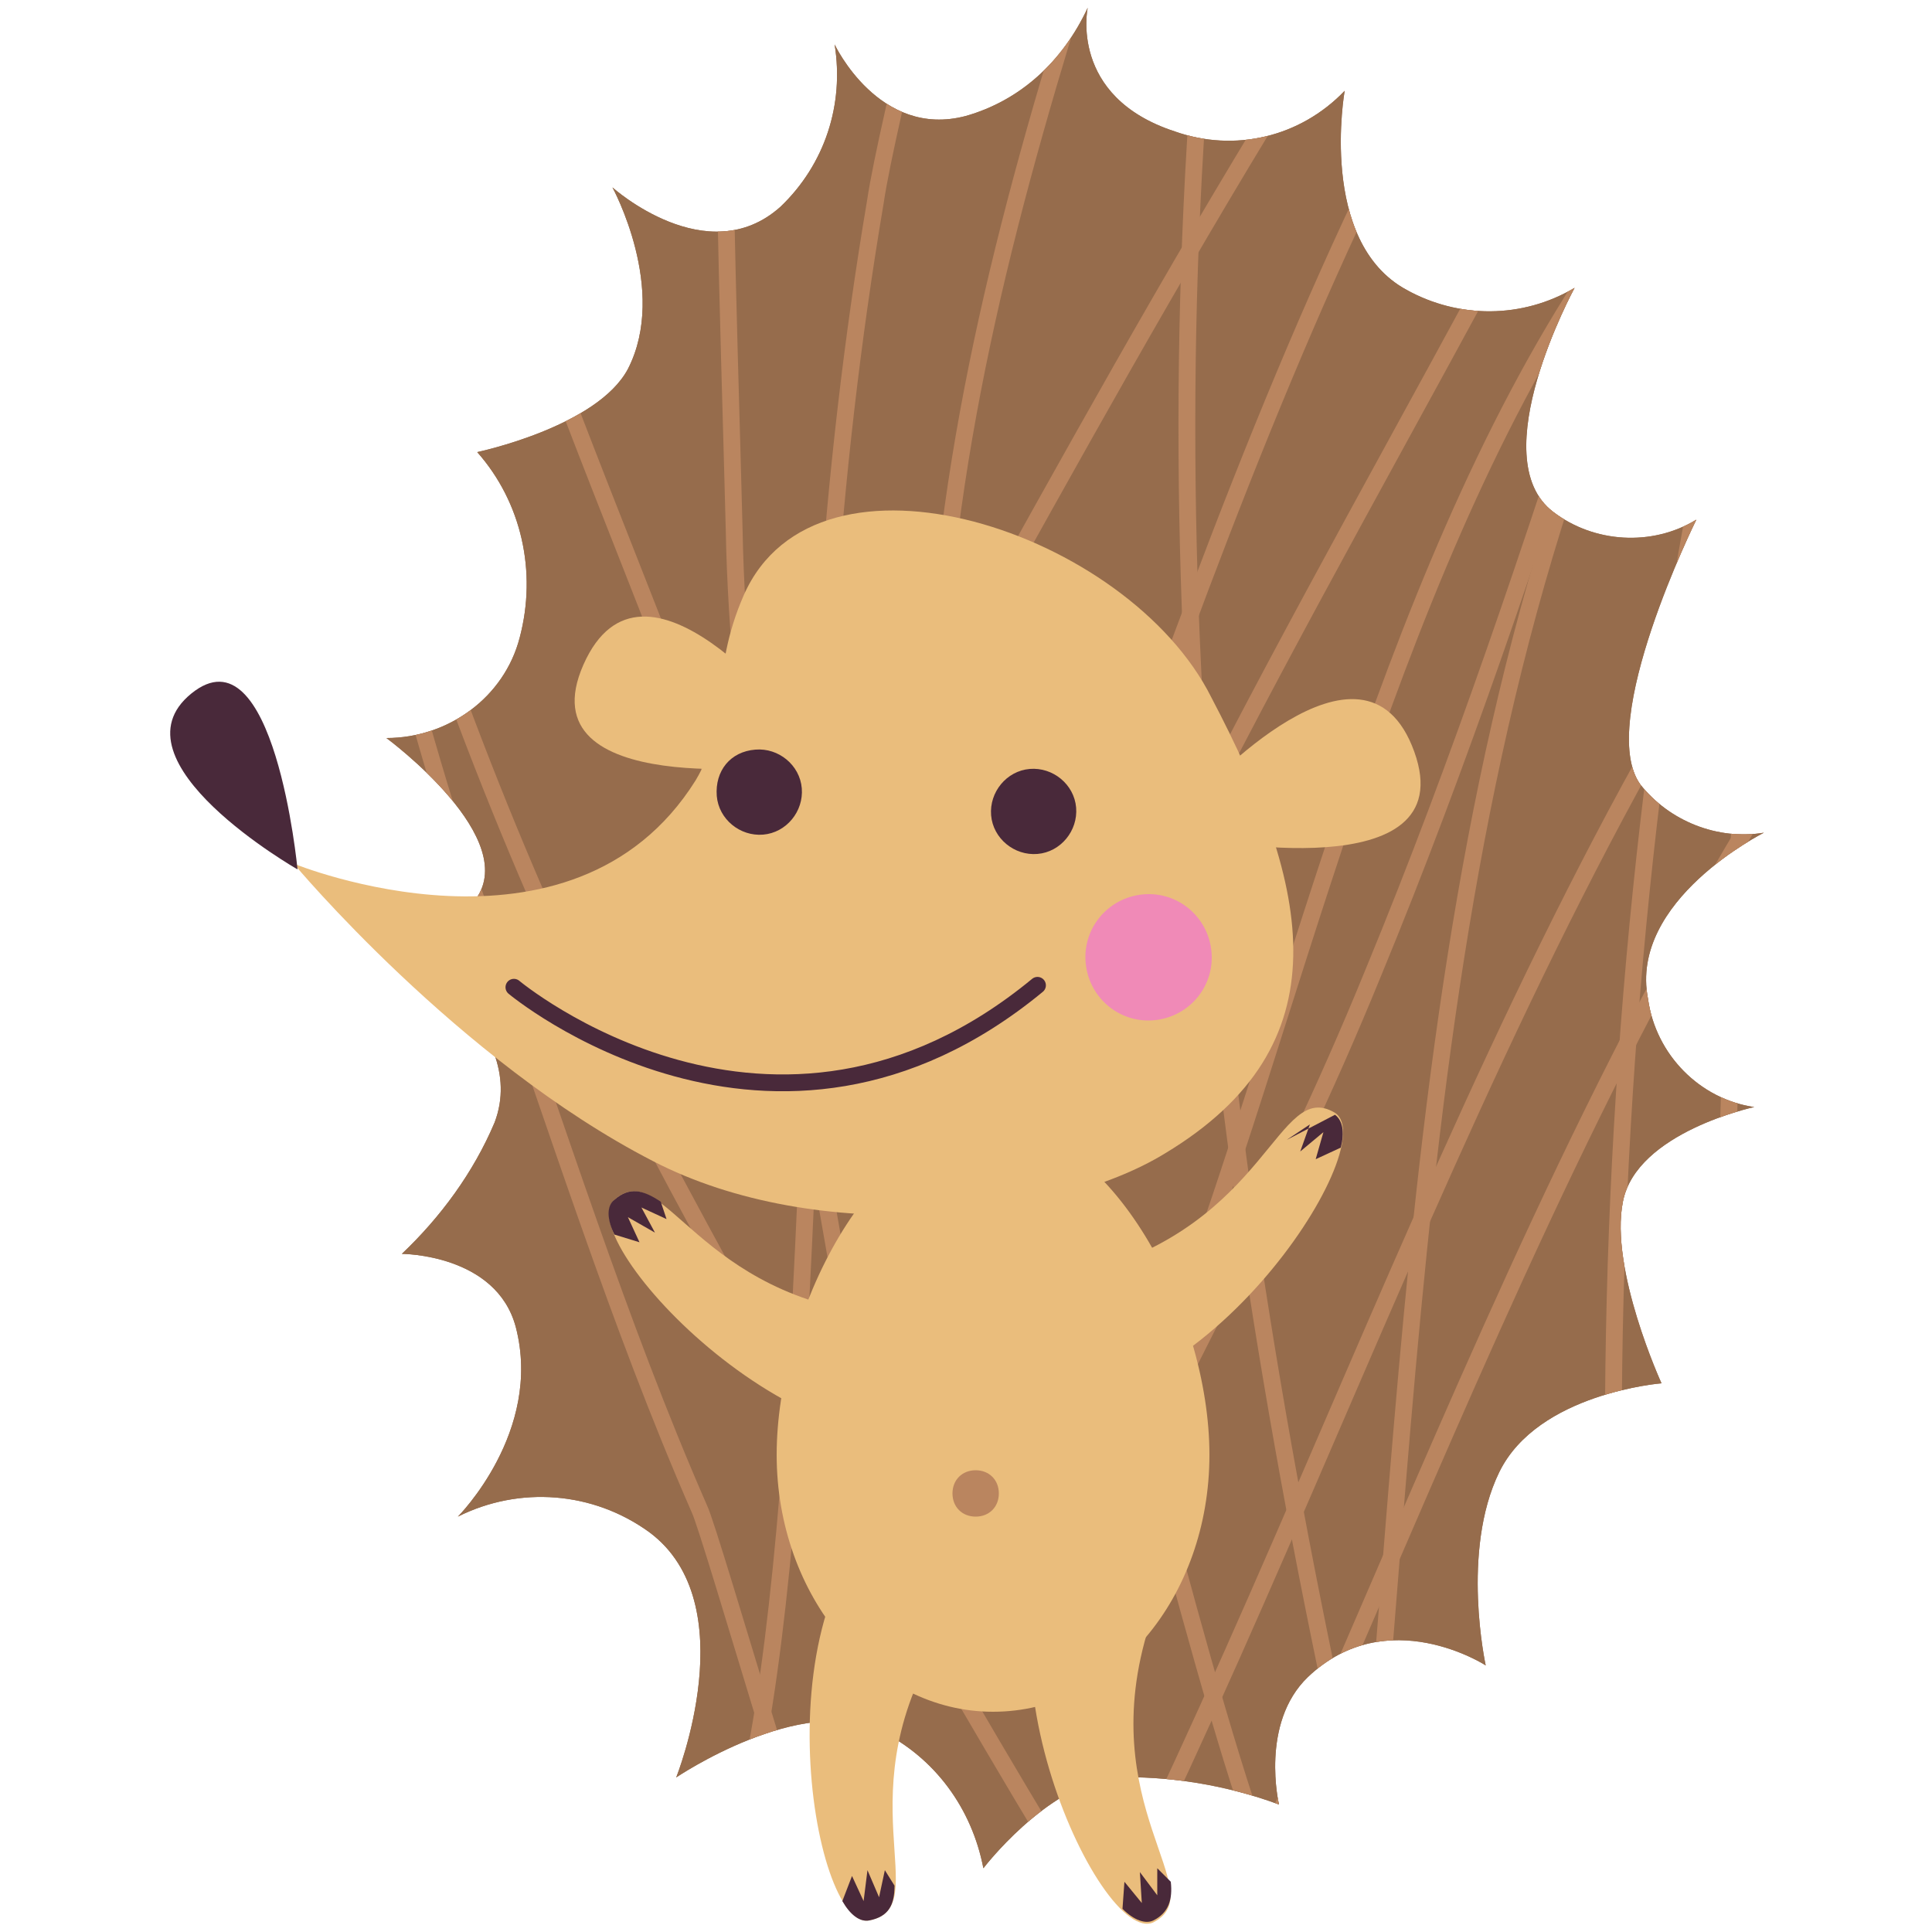 <?xml version="1.0" encoding="utf-8"?>
<!-- Generator: Adobe Illustrator 26.3.1, SVG Export Plug-In . SVG Version: 6.00 Build 0)  -->
<svg xmlns="http://www.w3.org/2000/svg" xmlns:xlink="http://www.w3.org/1999/xlink" version="1.1" id="Laag_1" x="0px" y="0px" viewBox="0 0 100 100" style="enable-background:new 0 0 100 100;" xml:space="preserve" width="400" height="400">
<style type="text/css">
	.st0{fill:#966C4C;}
	.st1{clip-path:url(#SVGID_00000068640731122178685600000010963721887159651758_);}
	.st2{fill:none;stroke:#BA855F;stroke-width:0.87;stroke-miterlimit:10;}
	.st3{fill:#EABD7C;}
	.st4{fill:#49293A;}
	.st5{fill:none;stroke:#49293A;stroke-width:0.87;stroke-linecap:round;stroke-linejoin:round;}
	.st6{fill:#F08AB7;}
	.st7{fill:#BA855F;}
</style>
<g>
	<path class="st0" d="M85.3,51.7c-1-5.1,6-8.6,6-8.6c-2.4,0.4-4.9-0.6-6.4-2.5c-2.3-3.2,2.9-13.7,2.9-13.7c-2.3,1.4-5.3,1.2-7.4-0.4   c-3.7-2.8,1.1-11.6,1.1-11.6c-2.7,1.6-6,1.6-8.7,0.1c-4.6-2.5-3.2-10.3-3.2-10.3c-2.3,2.4-5.7,3.2-8.8,2.1   c-5.5-1.8-4.5-6.4-4.5-6.4C55,3.2,52.8,5.2,50,6c-4.5,1.2-6.8-3.7-6.8-3.7c0.5,3.1-0.5,6.2-2.8,8.4c-3.8,3.4-8.7-1-8.7-1   s2.9,5.3,0.8,9.4c-1.6,3-7.8,4.3-7.8,4.3c2.3,2.6,3.1,6.2,2.2,9.6c-0.8,3.1-3.7,5.2-6.9,5.2c0,0,7.2,5.3,4.5,8.5s-4.2,2-4.2,2   s7.2,4.4,5.3,9.4c-1.1,2.6-2.8,4.9-4.8,6.8c0,0,4.9,0,5.9,3.8c1.4,5.4-3,9.8-3,9.8c3.2-1.6,7-1.3,9.9,0.8C38.6,83,35,92,35,92   s6.5-4.4,10.6-2.4c2.8,1.4,4.7,4,5.3,7.1c0,0,3.2-4.2,6.7-4.7c2.9-0.1,5.9,0.4,8.6,1.4c0,0-1-4.2,1.5-6.6c4.1-3.9,9.2-0.6,9.2-0.6   s-1.3-5.9,0.7-10s8.4-4.6,8.4-4.6s-2.7-5.9-2-9.4c0.7-3.6,6.8-4.9,6.8-4.9C88,56.9,85.7,54.6,85.3,51.7z"/>
	<path class="st0" d="M85.3,51.7c-1-5.1,6-8.6,6-8.6c-2.4,0.4-4.9-0.6-6.4-2.5c-2.3-3.2,2.9-13.7,2.9-13.7c-2.3,1.4-5.3,1.2-7.4-0.4   c-3.7-2.8,1.1-11.6,1.1-11.6c-2.7,1.6-6,1.6-8.7,0.1c-4.6-2.5-3.2-10.3-3.2-10.3c-2.3,2.4-5.7,3.2-8.8,2.1   c-5.5-1.8-4.5-6.4-4.5-6.4C55,3.2,52.8,5.2,50,6c-4.5,1.2-6.8-3.7-6.8-3.7c0.5,3.1-0.5,6.2-2.8,8.4c-3.8,3.4-8.7-1-8.7-1   s2.9,5.3,0.8,9.4c-1.6,3-7.8,4.3-7.8,4.3c2.3,2.6,3.1,6.2,2.2,9.6c-0.8,3.1-3.7,5.2-6.9,5.2c0,0,7.2,5.3,4.5,8.5s-4.2,2-4.2,2   s7.2,4.4,5.3,9.4c-1.1,2.6-2.8,4.9-4.8,6.8c0,0,4.9,0,5.9,3.8c1.4,5.4-3,9.8-3,9.8c3.2-1.6,7-1.3,9.9,0.8C38.6,83,35,92,35,92   s6.5-4.4,10.6-2.4c2.8,1.4,4.7,4,5.3,7.1c0,0,3.2-4.2,6.7-4.7c2.9-0.1,5.9,0.4,8.6,1.4c0,0-1-4.2,1.5-6.6c4.1-3.9,9.2-0.6,9.2-0.6   s-1.3-5.9,0.7-10s8.4-4.6,8.4-4.6s-2.7-5.9-2-9.4c0.7-3.6,6.8-4.9,6.8-4.9C88,56.9,85.7,54.6,85.3,51.7z"/>
	<g>
		<defs>
			<path id="SVGID_1_" d="M85.3,51.7c-1-5.1,6-8.6,6-8.6c-2.4,0.4-4.9-0.6-6.4-2.5c-2.3-3.2,2.9-13.7,2.9-13.7     c-2.3,1.4-5.3,1.2-7.4-0.4c-3.7-2.8,1.1-11.6,1.1-11.6c-2.7,1.6-6,1.6-8.7,0.1c-4.6-2.5-3.2-10.3-3.2-10.3     c-2.3,2.4-5.7,3.2-8.8,2.1c-5.5-1.8-4.5-6.4-4.5-6.4C55,3.2,52.8,5.2,50,6c-4.5,1.2-6.8-3.7-6.8-3.7c0.5,3.1-0.5,6.2-2.8,8.4     c-3.8,3.4-8.7-1-8.7-1s2.9,5.3,0.8,9.4c-1.6,3-7.8,4.3-7.8,4.3c2.3,2.6,3.1,6.2,2.2,9.6c-0.8,3.1-3.7,5.2-6.9,5.2     c0,0,7.2,5.3,4.5,8.5s-4.2,2-4.2,2s7.2,4.4,5.3,9.4c-1.1,2.6-2.8,4.9-4.8,6.8c0,0,4.9,0,5.9,3.8c1.4,5.4-3,9.8-3,9.8     c3.2-1.6,7-1.3,9.9,0.8C38.6,83,35,92,35,92s6.5-4.4,10.6-2.4c2.8,1.4,4.7,4,5.3,7.1c0,0,3.2-4.2,6.7-4.7     c2.9-0.1,5.9,0.4,8.6,1.4c0,0-1-4.2,1.5-6.6c4.1-3.9,9.2-0.6,9.2-0.6s-1.3-5.9,0.7-10s8.4-4.6,8.4-4.6s-2.7-5.9-2-9.4     c0.7-3.6,6.8-4.9,6.8-4.9C88,56.9,85.7,54.6,85.3,51.7z"/>
		</defs>
		<clipPath id="SVGID_00000113349205003042349800000000310371814102869635_">
			<use xlink:href="#SVGID_1_" style="overflow:visible;"/>
		</clipPath>
		<g style="clip-path:url(#SVGID_00000113349205003042349800000000310371814102869635_);">
			<path class="st2" d="M49.2-10.9c0.2,4.8-3.2,16.7-3.9,21.4c-1.2,7.1-2,14.2-2.5,21.4C42,46.5,42,78.4,38.7,92.7"/>
			<path class="st2" d="M66.6,98.2c-1.8-1-8.7-28.6-9.2-30.7c-2.6-11.3-9.1-14.6-9.1-26c-0.1-14,2.7-26.4,6.7-39.6     c2.3-7.7,3.5-17.2,7.6-24.1"/>
			<path class="st2" d="M38.7-13.1c-0.9,1.5-1.2,3.3-1,5c-0.5,11.7,0,23.7,0.3,35.5c0.4,22.2,9.2,44.7,7.4,66.9     c-0.4,0.2-0.8,0-1-0.4c0,0,0,0,0,0"/>
			<path class="st2" d="M43.7,101.2c-0.8-0.5-6.9-21.9-7.5-23.1c-4.2-9.6-7.4-19.9-10.9-29.7c-8.5-23.6-11-48.5-11.6-73.2"/>
			<path class="st2" d="M56.9,99.5C50.4,89.1,39.6,70,33.9,59.2C28,47.9,23.2,36,19.5,23.7C15.8,12,10.5,0.4,8.6-11.8"/>
			<path class="st2" d="M54.7,83.6c-5.3-15.9-13.2-31.1-19.1-46.8C28,16.9,17.3-6.2,19.6-27.8"/>
			<path class="st2" d="M55.8,82.8C61.3,70,65.8,63.3,71.1,50.3c4.5-10.9,8.2-22,11.8-33.2C84.1,13.1,85,7.3,87.7,4"/>
			<path class="st2" d="M71.1,97.5C63,62.7,59,29.1,63-5.5"/>
			<path class="st2" d="M44.6,83.1c2.1-10.4,6.1-20.7,9.6-30.7c5.2-14.6,10.3-29.6,17-43.5c1.8-4.3,4.4-8.2,7.6-11.6"/>
			<path class="st2" d="M56.4,80.7c4-13.3,3.2-7.7,7.5-20.9C69.8,41.9,75.7,19,89.3,5.4"/>
			<path class="st2" d="M68.2,116.8c5.2-31.9,3-66.3,14.7-96.8"/>
			<path class="st2" d="M54.5,104.9c15.2-28.5,24.2-61.8,45-86.9"/>
			<path class="st2" d="M56.8,113.5C72,85,81,51.7,101.8,26.6"/>
			<path class="st2" d="M84.2,121.9c0.3-12.3-0.2-24.8-0.5-37.2c-0.7-18.7,0.5-37.5,3.6-56c2.2-12.5,5-25.1,5.5-37.8"/>
			<path class="st2" d="M88.9,105.1c-0.1-10-0.5-19.8,0-29.8c1.1-22.8,0-47.6,7.1-69.3"/>
			<path class="st2" d="M95.3-25.1C87.5-2.8,74.7,17.8,63.9,38.5c-4.9,9.4-10.2,18.3-15.8,27.3c-3.8,6.1-2.5,7.1-6.4,10.8"/>
			<path class="st2" d="M48.1,36.9C58.8,17.7,69-1.3,82.6-18.6"/>
		</g>
	</g>
	<path class="st3" d="M41.1,37.4c0,0-7.8-10-10.9-3s10.6,5.2,10.6,5.2L41.1,37.4z"/>
	<path class="st3" d="M62.7,36.1c-4.3-8.6-20.4-13.9-24.2-5.3c-1.8,4.1-0.7,6.6-2.5,9.6c-6.4,10.2-20.8,4.3-20.8,4.3   s8.5,10.2,18.6,15.4c8.5,4.4,20.8,3.1,26.5-0.4C69.6,54.1,67.9,46,62.7,36.1z"/>
	<path class="st4" d="M37.1,41.2c0.1,1.2,1.2,2.1,2.4,2s2.1-1.2,2-2.4c-0.1-1.2-1.2-2.1-2.4-2C37.8,38.9,37,39.9,37.1,41.2   C37.1,41.2,37.1,41.2,37.1,41.2z"/>
	<path class="st4" d="M51.3,42.2c0.1,1.2,1.2,2.1,2.4,2c1.2-0.1,2.1-1.2,2-2.4c-0.1-1.2-1.2-2.1-2.4-2c0,0,0,0,0,0   C52.1,39.9,51.2,41,51.3,42.2z"/>
	<path class="st5" d="M26.6,51.1c0,0,13.4,11.2,27.1-0.1"/>
	<path class="st6" d="M62.7,49.2c0.2,1.8-1.1,3.4-2.9,3.6c-1.8,0.2-3.4-1.1-3.6-2.9c-0.2-1.8,1.1-3.4,2.9-3.6c0,0,0,0,0,0   C60.9,46.1,62.5,47.4,62.7,49.2C62.7,49.2,62.7,49.2,62.7,49.2z"/>
	<path class="st4" d="M15.4,45c0,0-9.8-5.6-5.5-9.1S15.4,45,15.4,45z"/>
	<path class="st3" d="M62.1,41.1c0,0,8.5-9.4,11.1-2.2s-11.1,4.5-11.1,4.5V41.1z"/>
	<path class="st3" d="M62.6,75.3c0,7.4-5,13.3-11.2,13.3s-11.2-6-11.2-13.3s4.9-17.1,11.1-17.1S62.6,67.9,62.6,75.3z"/>
	<path class="st3" d="M47,77.6c2.4-1.4,5.7,1,1.9,6.9c-5.4,8.3-0.4,14.2-3.9,14.9C42,100,39.1,82.1,47,77.6z"/>
	<path class="st4" d="M45,99.4c-0.5,0.1-1-0.3-1.4-1l0,0l0.5-1.3l0.6,1.3l0.2-1.6l0.6,1.4l0.3-1.4l0.5,0.8   C46.3,98.6,46,99.2,45,99.4z"/>
	<path class="st3" d="M52.8,72.3c-2.7-0.6-3.5-4.6,3.3-6.4c9.6-2.5,10-10.1,13-8.3C71.7,59.3,61.7,74.4,52.8,72.3z"/>
	<path class="st4" d="M69.1,57.7c0.4,0.3,0.5,0.9,0.3,1.7l0,0l-1.3,0.6l0.4-1.4l-1.2,1l0.5-1.4l-1.2,0.8"/>
	<path class="st3" d="M55.9,77.9c2-2,5.8-0.5,3.6,6.2c-3,9.4,3.3,13.8,0.2,15.4C56.9,100.8,49.4,84.3,55.9,77.9z"/>
	<path class="st4" d="M59.7,99.4c-0.4,0.2-1,0-1.6-0.6l0,0l0.1-1.4l0.9,1.1L59,96.9l0.9,1.2v-1.4l0.7,0.7   C60.7,98.3,60.5,99,59.7,99.4z"/>
	<path class="st3" d="M50.3,73.8c2.6-1.1,2.7-5.1-4.4-5.7c-9.9-0.9-11.5-8.3-14.1-6C29.5,64.1,41.9,77.4,50.3,73.8z"/>
	<path class="st4" d="M31.8,62.1c-0.4,0.3-0.4,1,0,1.8l0,0l1.3,0.4L32.5,63l1.4,0.8l-0.7-1.3l1.3,0.6l-0.3-0.9   C33.3,61.6,32.6,61.4,31.8,62.1z"/>
	<path class="st7" d="M51.7,77.3c0,0.7-0.5,1.2-1.2,1.2s-1.2-0.5-1.2-1.2s0.5-1.2,1.2-1.2l0,0C51.2,76.1,51.7,76.6,51.7,77.3z"/>
</g>
</svg>
<!-- fixed -->